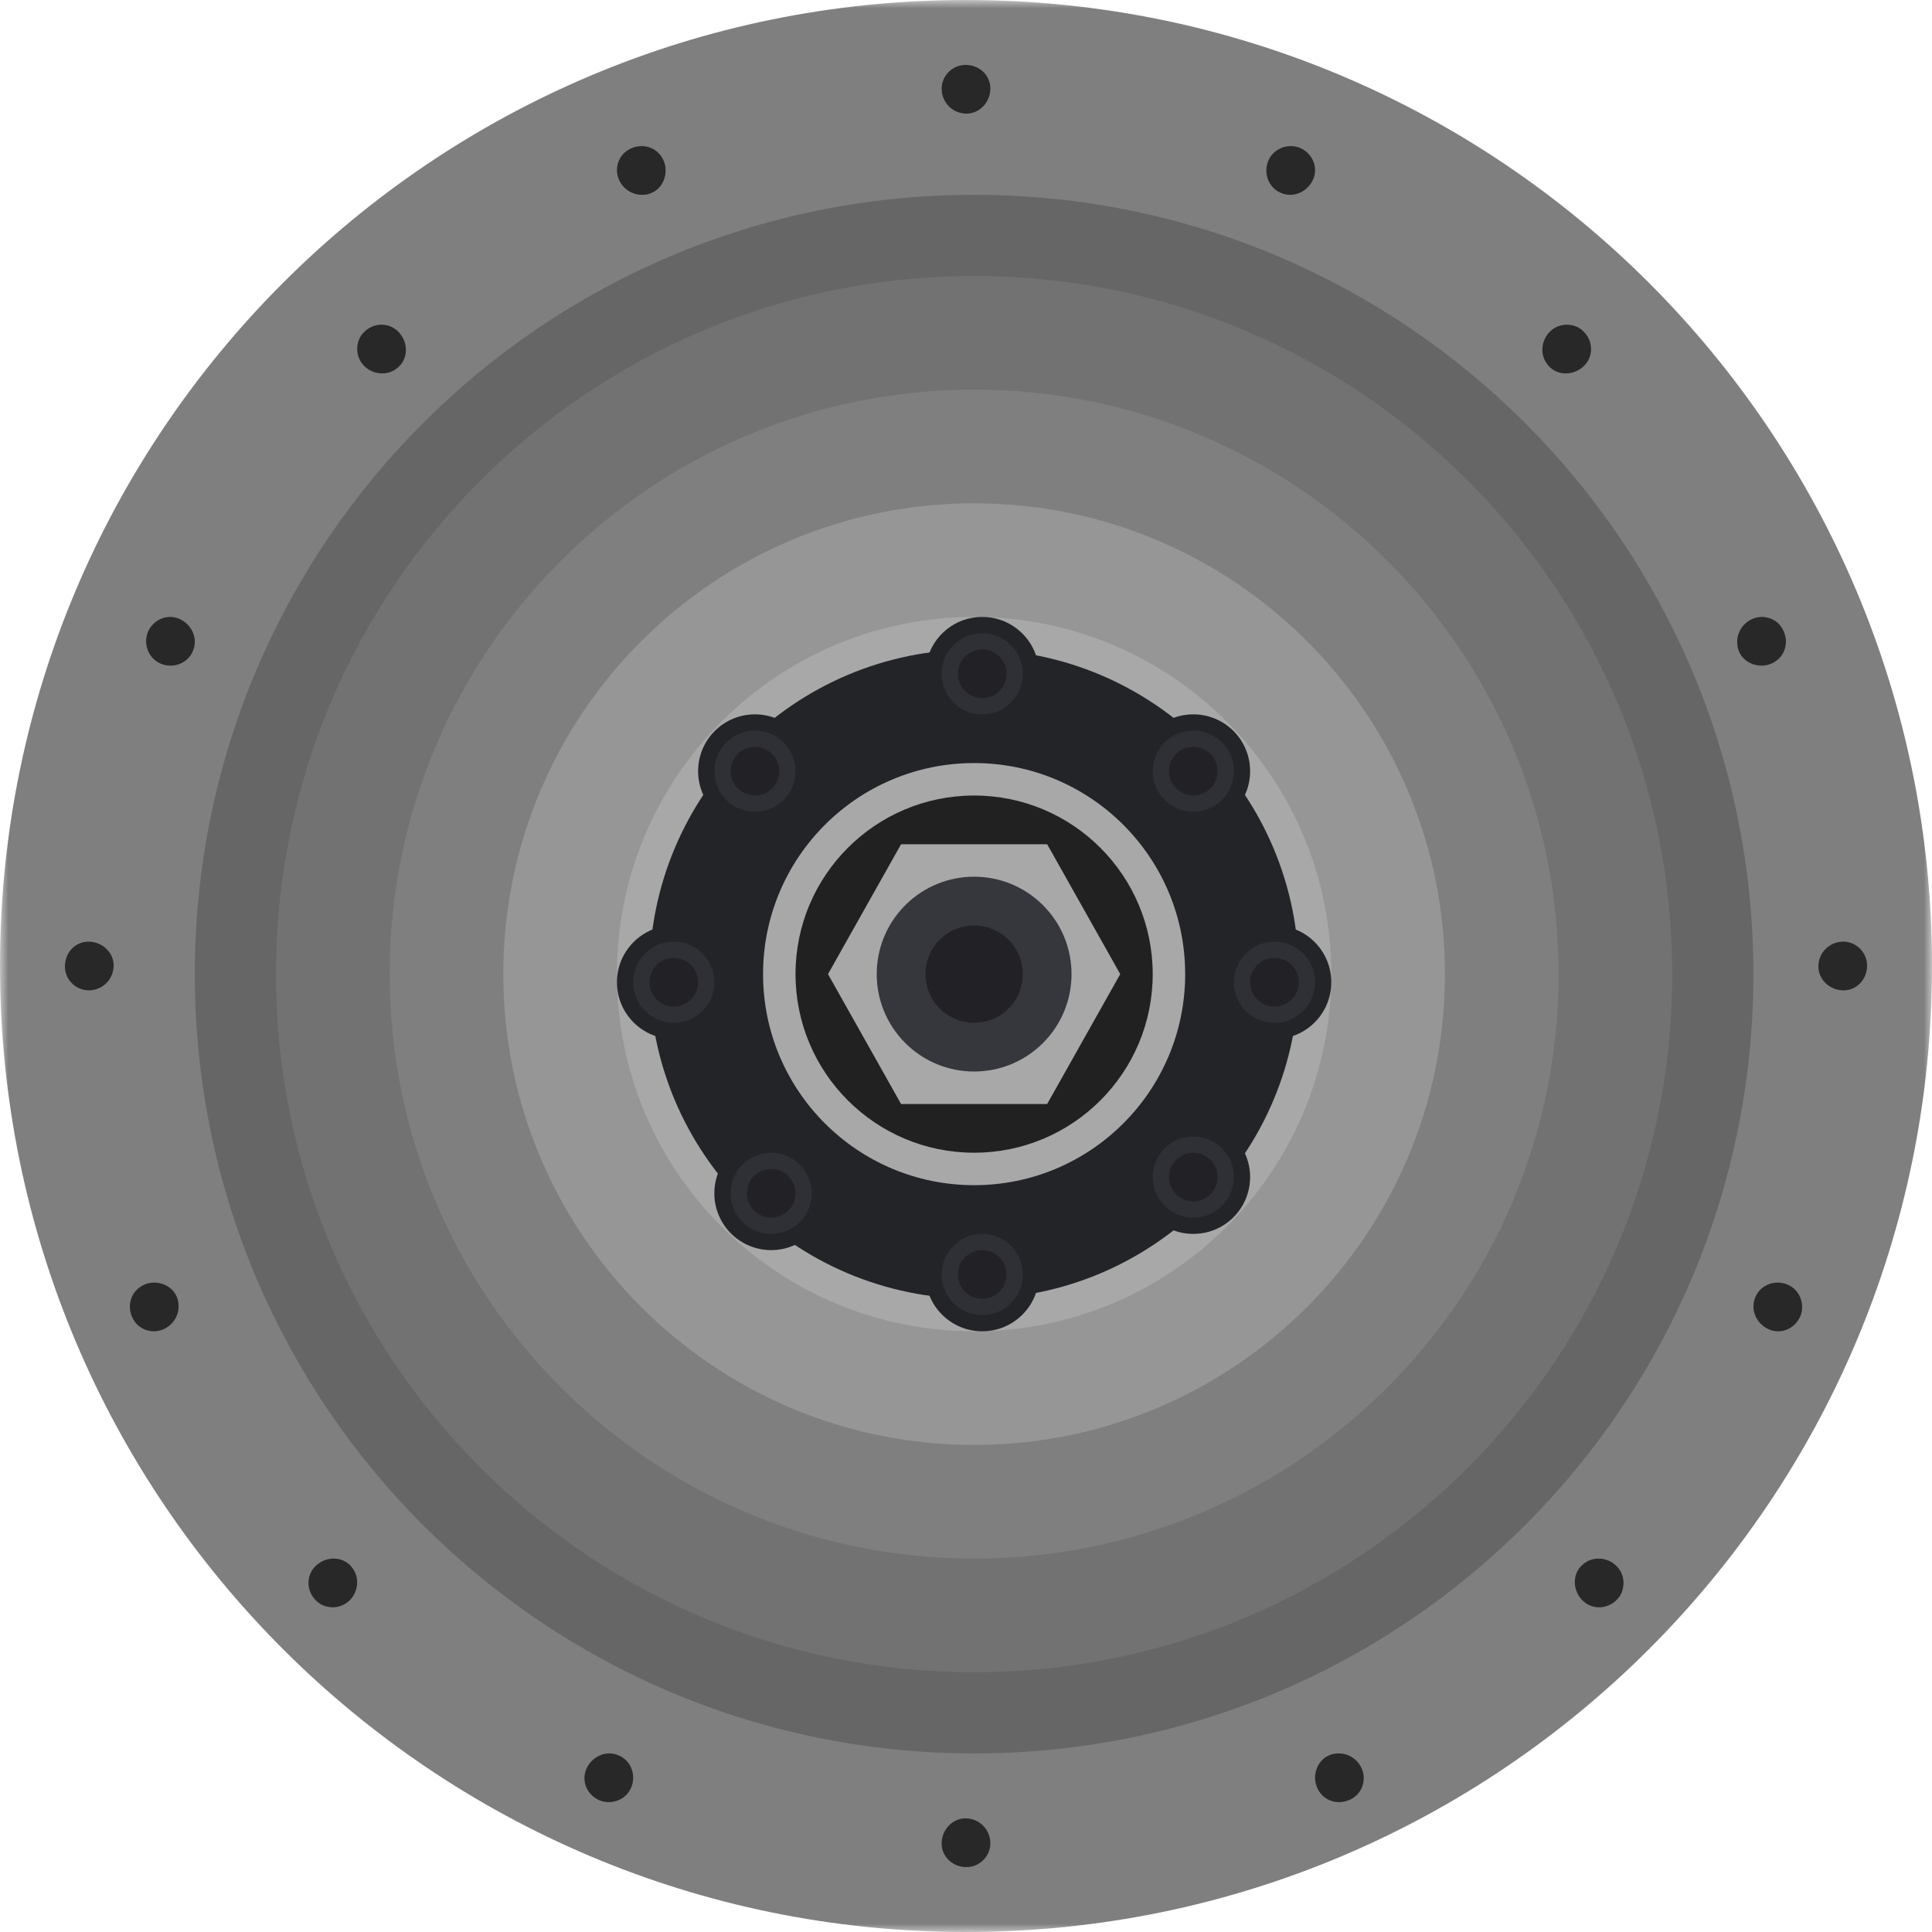 <svg height="119" viewBox="0 0 119 119" width="119" xmlns="http://www.w3.org/2000/svg" xmlns:xlink="http://www.w3.org/1999/xlink"><mask id="a" fill="#fff"><path d="m0 0h119v119h-119z" fill="#fff" fill-rule="evenodd"/></mask><g fill="none" fill-rule="evenodd"><path d="m119 59.5c0 32.861-26.639 59.5-59.5 59.5s-59.5-26.639-59.5-59.5c0-32.861 26.639-59.5 59.5-59.5s59.5 26.639 59.5 59.5" fill="#7f7f7f" mask="url(#a)"/><path d="m108 60c0 26.51-21.491 48-48 48-26.51 0-48-21.49-48-48 0-26.51 21.49-48 48-48 26.509 0 48 21.49 48 48" fill="#666"/><path d="m103 60c0 23.748-19.252 43-43 43s-43-19.252-43-43c0-23.748 19.252-43 43-43s43 19.252 43 43" fill="#727272"/><g fill="#282828"><path d="m108.961 81.884c-.764-.327-1.152-1.186-.867-1.918.257-.743 1.095-1.143 1.887-.889.789.253 1.215 1.126.931 1.942-.313.806-1.187 1.193-1.951.866"/><path d="m97.465 98.568c-.586-.595-.624-1.537-.083-2.104.279-.279.625-.448 1.006-.462.377-.017.773.103 1.09.375.318.271.495.644.519 1.034.021.386-.094.804-.395 1.108-.594.623-1.551.645-2.137.051"/><path d="m81.119 110.091c-.162-.388-.149-.785-.019-1.147.132-.358.389-.659.75-.821.181-.081.371-.12.562-.121.188-.006.375.02.553.084.356.125.677.386.868.757.191.371.214.783.088 1.153-.063.184-.162.361-.295.51-.136.145-.304.267-.5.355-.392.176-.817.181-1.179.044-.361-.134-.669-.432-.828-.813"/><path d="m58 113.537c.006-.829.651-1.518 1.44-1.537.398-.002.764.134 1.046.385.281.251.476.613.509 1.026.033.413-.106.8-.367 1.092-.259.292-.64.494-1.071.497-.866.022-1.564-.633-1.558-1.462"/><path d="m36.116 108.961c.327-.764 1.186-1.152 1.918-.867.742.257 1.143 1.095.889 1.887-.253.789-1.125 1.215-1.942.931-.806-.313-1.193-1.188-.866-1.951"/><path d="m19.432 96.465c.595-.586 1.537-.624 2.104-.083.279.279.447.625.462 1.006.017.377-.103.773-.374 1.09s-.644.495-1.034.519c-.386.021-.804-.094-1.108-.395-.623-.593-.645-1.551-.05-2.137"/><path d="m8.909 79.119c.388-.162.786-.149 1.147-.019.358.132.659.389.821.75.081.181.12.371.121.562.006.188-.02.375-.084.553-.126.356-.386.677-.757.868-.371.191-.783.214-1.153.088-.184-.063-.361-.162-.51-.295-.145-.136-.267-.304-.355-.5-.176-.392-.181-.817-.043-1.179.134-.361.432-.669.813-.828"/><path d="m5.463 58c.829.006 1.518.651 1.537 1.44.002.398-.134.765-.385 1.046-.251.281-.613.476-1.026.509-.413.033-.8-.106-1.092-.367-.292-.26-.493-.64-.497-1.071-.022-.866.633-1.564 1.462-1.558"/><path d="m11.039 38.116c.764.327 1.153 1.186.867 1.918-.257.742-1.095 1.143-1.887.889-.789-.253-1.214-1.126-.93-1.942.313-.805 1.187-1.192 1.951-.865"/><path d="m24.535 20.432c.586.595.624 1.537.083 2.104-.278.279-.625.448-1.006.462-.377.017-.773-.103-1.09-.375-.318-.271-.495-.644-.519-1.034-.021-.386.094-.804.395-1.108.593-.623 1.551-.645 2.137-.05"/><path d="m40.881 9.909c.162.388.149.786.019 1.147-.132.359-.389.659-.75.821-.181.081-.371.12-.562.121-.189.006-.375-.02-.553-.084-.356-.125-.677-.386-.868-.757-.191-.371-.213-.783-.088-1.153.063-.184.162-.361.295-.51.136-.145.304-.267.5-.355.392-.176.817-.181 1.179-.044.361.134.669.432.828.813"/><path d="m61 5.463c-.006.829-.651 1.518-1.44 1.537-.398.002-.765-.134-1.046-.385-.281-.251-.476-.613-.509-1.026-.033-.413.106-.8.367-1.092.259-.292.64-.494 1.071-.497.866-.022 1.564.633 1.558 1.462"/><path d="m80.884 11.039c-.327.764-1.186 1.153-1.918.867-.743-.257-1.144-1.095-.889-1.887.253-.789 1.125-1.215 1.942-.931.805.313 1.193 1.188.866 1.951"/><path d="m97.568 22.535c-.595.586-1.537.624-2.104.083-.279-.279-.447-.625-.462-1.006-.017-.377.104-.773.375-1.09.271-.318.644-.495 1.034-.519.386-.021.804.094 1.108.395.623.593.645 1.551.05 2.137"/><path d="m109.091 40.881c-.388.162-.786.149-1.147.019-.358-.132-.659-.389-.821-.751-.081-.181-.12-.371-.121-.562-.006-.189.02-.375.084-.553.126-.356.387-.677.757-.868.371-.191.783-.214 1.154-.088.184.063.361.162.51.295.145.136.267.304.355.5.176.392.181.817.043 1.179-.134.361-.432.669-.813.828"/><path d="m113.537 61c-.829-.006-1.518-.651-1.537-1.44-.002-.398.134-.764.385-1.046.251-.281.613-.476 1.026-.509.413-.033.8.106 1.092.367.292.26.493.64.497 1.071.022.866-.634 1.563-1.462 1.558"/></g><path d="m96 60c0 19.882-16.118 36-36 36-19.882 0-36-16.118-36-36 0-19.883 16.118-36 36-36 19.882 0 36 16.118 36 36" fill="#7f7f7f"/><path d="m89 60c0 16.016-12.984 29-29 29s-29-12.984-29-29c0-16.016 12.984-29 29-29s29 12.984 29 29" fill="#969696"/><path d="m82 60c0 12.15-9.85 22-22 22s-22-9.85-22-22c0-12.15 9.85-22 22-22s22 9.85 22 22" fill="#a8a8a8"/><path d="m80 60c0 11.046-8.954 20-20 20s-20-8.954-20-20c0-11.045 8.954-20 20-20s20 8.954 20 20" fill="#232428"/><path d="m64 41.5c0 1.933-1.567 3.5-3.5 3.5-1.933 0-3.5-1.567-3.5-3.5 0-1.933 1.567-3.5 3.5-3.5 1.933 0 3.5 1.567 3.5 3.5" fill="#232428"/><path d="m64 78.5c0 1.933-1.567 3.5-3.5 3.5-1.933 0-3.5-1.567-3.5-3.5 0-1.933 1.567-3.5 3.5-3.5 1.933 0 3.5 1.567 3.5 3.5" fill="#232428"/><path d="m75.975 49.975c-1.367 1.367-3.583 1.367-4.95 0-1.366-1.367-1.366-3.583 0-4.95 1.367-1.367 3.583-1.367 4.95 0 1.367 1.367 1.367 3.583 0 4.95" fill="#232428"/><path d="m49.975 75.975c-1.367 1.367-3.583 1.367-4.95 0-1.367-1.367-1.367-3.583 0-4.95 1.367-1.367 3.583-1.367 4.95 0 1.367 1.367 1.367 3.583 0 4.95" fill="#232428"/><path d="m62.268 80.268c-.977.976-2.559.976-3.536 0-.976-.976-.976-2.559 0-3.535.976-.976 2.559-.976 3.536 0 .976.976.976 2.559 0 3.535" fill="#2f3036"/><path d="m71.025 74.975c-1.367-1.367-1.367-3.583 0-4.95 1.367-1.367 3.583-1.367 4.95 0 1.366 1.367 1.366 3.583 0 4.95-1.367 1.367-3.583 1.367-4.95 0" fill="#232428"/><path d="m44.025 49.975c-1.367-1.367-1.367-3.583 0-4.95 1.367-1.367 3.583-1.367 4.95 0 1.367 1.367 1.367 3.583 0 4.95-1.367 1.367-3.583 1.367-4.95 0" fill="#232428"/><path d="m78.5 64c-1.933 0-3.5-1.567-3.5-3.5 0-1.933 1.567-3.5 3.5-3.5 1.933 0 3.5 1.567 3.5 3.5 0 1.933-1.567 3.5-3.5 3.5" fill="#232428"/><path d="m41.5 64c-1.933 0-3.5-1.567-3.5-3.5 0-1.933 1.567-3.5 3.5-3.5 1.933 0 3.5 1.567 3.5 3.5 0 1.933-1.567 3.5-3.5 3.5" fill="#232428"/><path d="m73 60c0 7.18-5.82 13-13 13s-13-5.82-13-13 5.82-13 13-13 13 5.82 13 13" fill="#a8a8a8"/><path d="m71 60c0 6.075-4.925 11-11 11s-11-4.925-11-11 4.925-11 11-11 11 4.925 11 11" fill="#212121"/><path d="m64.5 52h-9l-4.5 8 4.5 8h9l4.5-8z" fill="#a8a8a8"/><path d="m64.243 64.242c-2.343 2.343-6.142 2.343-8.485 0-2.343-2.343-2.343-6.142 0-8.485 2.343-2.343 6.142-2.343 8.485 0 2.343 2.343 2.343 6.142 0 8.485" fill="#36373d"/><path d="m62.121 62.121c-1.172 1.172-3.071 1.172-4.243 0-1.171-1.172-1.171-3.071 0-4.243 1.172-1.171 3.071-1.171 4.243 0 1.172 1.172 1.172 3.071 0 4.243" fill="#222226"/><path d="m61.561 79.561c-.586.586-1.536.586-2.121 0-.586-.586-.586-1.535 0-2.121.586-.586 1.535-.586 2.121 0 .586.586.586 1.535 0 2.121" fill="#222226"/><path d="m49.268 75.268c-.976.976-2.559.976-3.535 0-.976-.976-.976-2.559 0-3.535.976-.976 2.559-.976 3.535 0 .976.976.976 2.559 0 3.535" fill="#2f3036"/><path d="m48.561 74.561c-.586.586-1.536.586-2.121 0-.586-.586-.586-1.535 0-2.121.586-.586 1.536-.586 2.121 0 .586.586.586 1.535 0 2.121" fill="#222226"/><path d="m43.268 62.268c-.976.976-2.559.976-3.535 0-.976-.976-.976-2.559 0-3.535.976-.976 2.559-.976 3.535 0 .976.976.976 2.559 0 3.535" fill="#2f3036"/><path d="m42.561 61.561c-.586.586-1.536.586-2.121 0-.586-.586-.586-1.535 0-2.121.586-.586 1.536-.586 2.121 0 .586.586.586 1.535 0 2.121" fill="#222226"/><path d="m48.268 49.268c-.976.976-2.559.976-3.535 0-.977-.976-.977-2.559 0-3.535.976-.976 2.559-.976 3.535 0 .976.976.976 2.559 0 3.535" fill="#2f3036"/><path d="m47.561 48.561c-.586.586-1.536.586-2.121 0-.586-.586-.586-1.535 0-2.121.586-.586 1.536-.586 2.121 0 .586.586.586 1.535 0 2.121" fill="#222226"/><path d="m62.268 43.268c-.976.976-2.559.976-3.535 0-.977-.976-.977-2.559 0-3.535.976-.976 2.559-.976 3.535 0 .976.976.976 2.559 0 3.535" fill="#2f3036"/><path d="m61.561 42.561c-.586.586-1.535.586-2.121 0-.586-.586-.586-1.535 0-2.121.586-.586 1.535-.586 2.121 0 .586.586.586 1.536 0 2.121" fill="#222226"/><path d="m75.268 49.268c-.976.976-2.559.976-3.535 0-.976-.976-.976-2.559 0-3.535.976-.976 2.559-.976 3.535 0 .977.976.977 2.559 0 3.535" fill="#2f3036"/><path d="m74.561 48.561c-.586.586-1.535.586-2.121 0-.586-.586-.586-1.535 0-2.121.586-.586 1.536-.586 2.121 0 .586.586.586 1.535 0 2.121" fill="#222226"/><path d="m80.268 62.268c-.976.976-2.559.976-3.535 0-.977-.976-.977-2.559 0-3.535.976-.976 2.559-.976 3.535 0 .976.976.976 2.559 0 3.535" fill="#2f3036"/><path d="m79.561 61.561c-.586.586-1.536.586-2.121 0-.586-.586-.586-1.535 0-2.121.586-.586 1.536-.586 2.121 0 .586.586.586 1.535 0 2.121" fill="#222226"/><path d="m75.268 74.268c-.976.976-2.559.976-3.535 0-.976-.976-.976-2.559 0-3.535.976-.976 2.559-.976 3.535 0 .976.976.976 2.559 0 3.535" fill="#2f3036"/><path d="m74.561 73.561c-.586.586-1.535.586-2.121 0-.586-.586-.586-1.535 0-2.121.586-.586 1.535-.586 2.121 0 .586.586.586 1.535 0 2.121" fill="#222226"/></g></svg>
